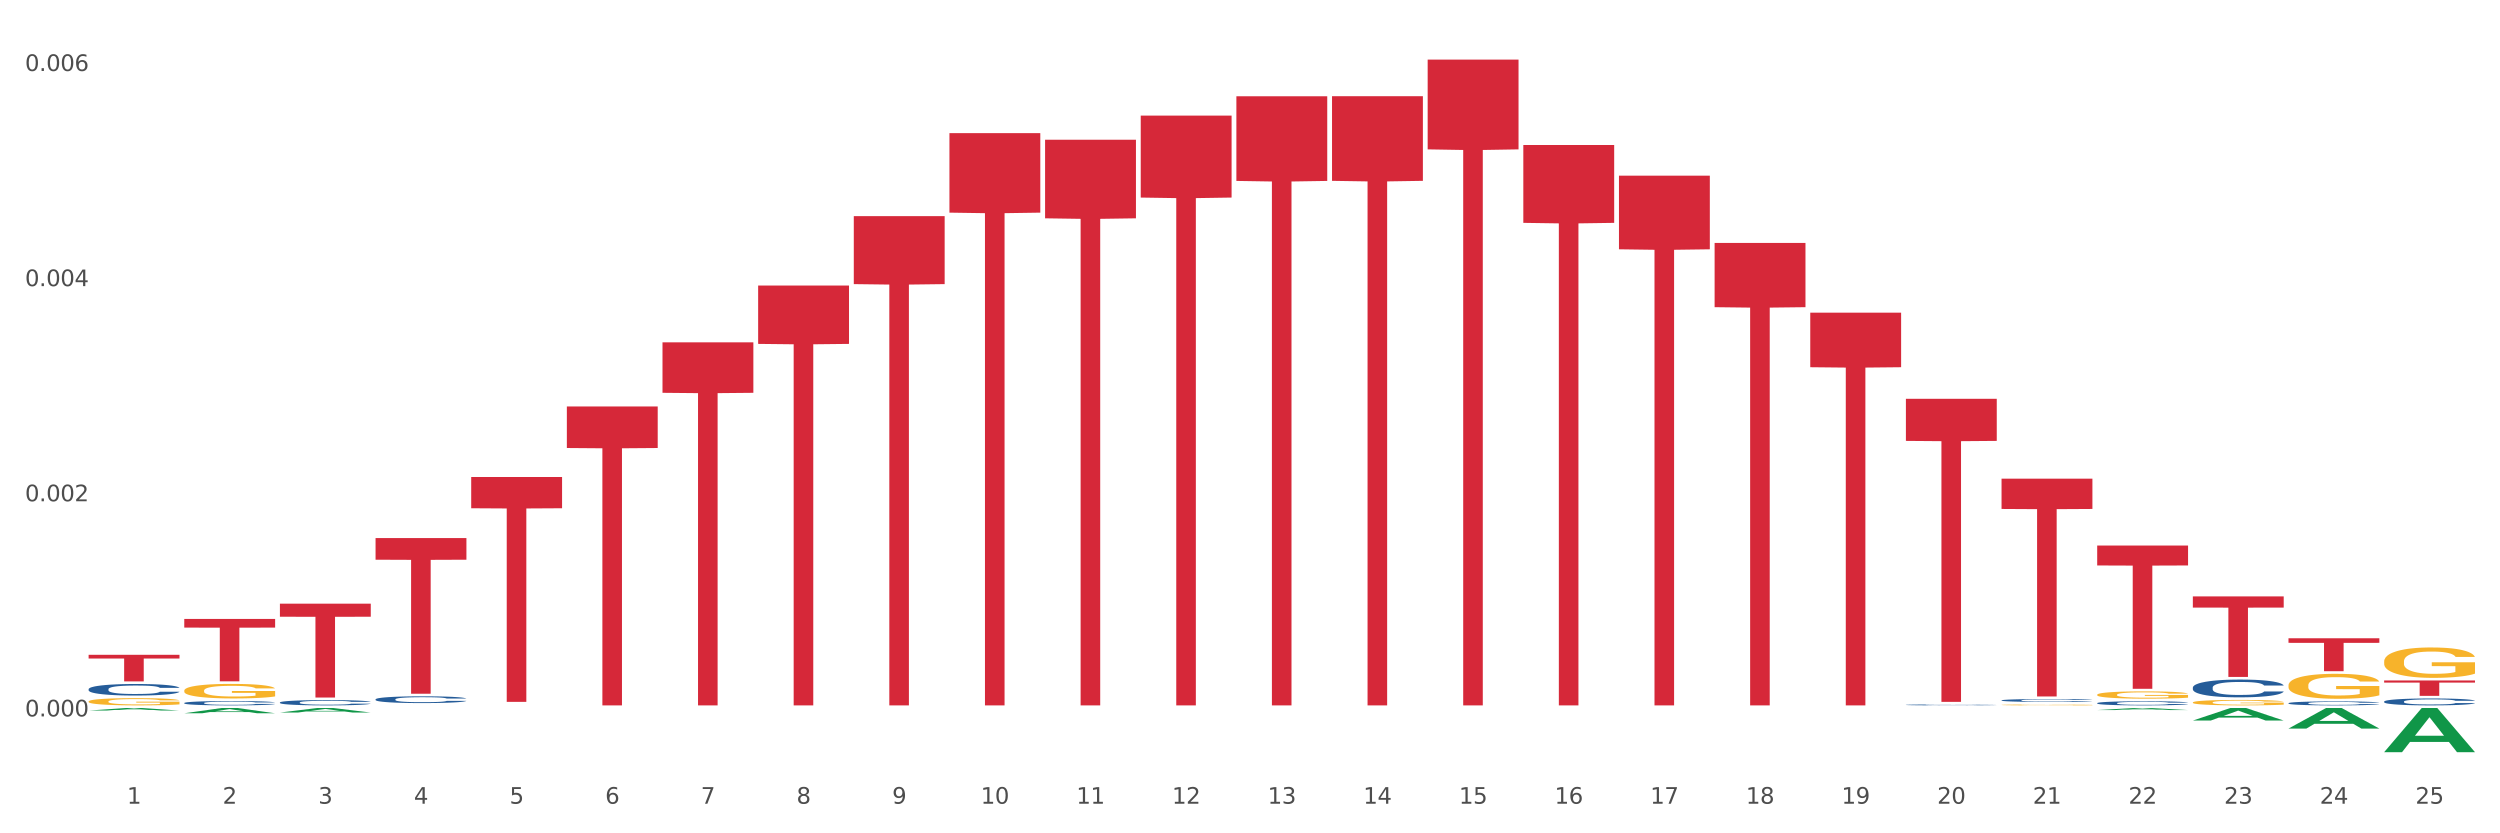 <?xml version="1.0" encoding="utf-8" standalone="no"?>
<!DOCTYPE svg PUBLIC "-//W3C//DTD SVG 1.1//EN"
  "http://www.w3.org/Graphics/SVG/1.1/DTD/svg11.dtd">
<svg xmlns:xlink="http://www.w3.org/1999/xlink" width="1080pt" height="360pt" viewBox="0 0 1080 360" xmlns="http://www.w3.org/2000/svg" version="1.1">
 <rect x="0" y="0" width="1080" height="360" fill="#333333" stroke="none"/>
 <defs>
  <style type="text/css">*{stroke-linejoin: round; stroke-linecap: butt}</style>
 </defs>
 <g id="figure_1">
  <g id="patch_1">
   <path d="M 0 360 
L 1080 360 
L 1080 0 
L 0 0 
z
" style="fill: #ffffff; stroke: #ffffff; stroke-linejoin: miter"/>
  </g>
  <g id="axes_1">
   <g id="matplotlib.axis_1">
    <g id="xtick_1">
     <g id="text_1">
      <!-- 1 -->
      <g style="fill: #4d4d4d" transform="translate(54.856 347.204) scale(0.096 -0.096)">
       <defs>
        <path id="DejaVuSans-31" d="M 794 531 
L 1825 531 
L 1825 4091 
L 703 3866 
L 703 4441 
L 1819 4666 
L 2450 4666 
L 2450 531 
L 3481 531 
L 3481 0 
L 794 0 
L 794 531 
z
" transform="scale(0.016)"/>
       </defs>
       <use xlink:href="#DejaVuSans-31"/>
      </g>
     </g>
    </g>
    <g id="xtick_2">
     <g id="text_2">
      <!-- 2 -->
      <g style="fill: #4d4d4d" transform="translate(96.175 347.204) scale(0.096 -0.096)">
       <defs>
        <path id="DejaVuSans-32" d="M 1228 531 
L 3431 531 
L 3431 0 
L 469 0 
L 469 531 
Q 828 903 1448 1529 
Q 2069 2156 2228 2338 
Q 2531 2678 2651 2914 
Q 2772 3150 2772 3378 
Q 2772 3750 2511 3984 
Q 2250 4219 1831 4219 
Q 1534 4219 1204 4116 
Q 875 4013 500 3803 
L 500 4441 
Q 881 4594 1212 4672 
Q 1544 4750 1819 4750 
Q 2544 4750 2975 4387 
Q 3406 4025 3406 3419 
Q 3406 3131 3298 2873 
Q 3191 2616 2906 2266 
Q 2828 2175 2409 1742 
Q 1991 1309 1228 531 
z
" transform="scale(0.016)"/>
       </defs>
       <use xlink:href="#DejaVuSans-32"/>
      </g>
     </g>
    </g>
    <g id="xtick_3">
     <g id="text_3">
      <!-- 3 -->
      <g style="fill: #4d4d4d" transform="translate(137.494 347.204) scale(0.096 -0.096)">
       <defs>
        <path id="DejaVuSans-33" d="M 2597 2516 
Q 3050 2419 3304 2112 
Q 3559 1806 3559 1356 
Q 3559 666 3084 287 
Q 2609 -91 1734 -91 
Q 1441 -91 1130 -33 
Q 819 25 488 141 
L 488 750 
Q 750 597 1062 519 
Q 1375 441 1716 441 
Q 2309 441 2620 675 
Q 2931 909 2931 1356 
Q 2931 1769 2642 2001 
Q 2353 2234 1838 2234 
L 1294 2234 
L 1294 2753 
L 1863 2753 
Q 2328 2753 2575 2939 
Q 2822 3125 2822 3475 
Q 2822 3834 2567 4026 
Q 2313 4219 1838 4219 
Q 1578 4219 1281 4162 
Q 984 4106 628 3988 
L 628 4550 
Q 988 4650 1302 4700 
Q 1616 4750 1894 4750 
Q 2613 4750 3031 4423 
Q 3450 4097 3450 3541 
Q 3450 3153 3228 2886 
Q 3006 2619 2597 2516 
z
" transform="scale(0.016)"/>
       </defs>
       <use xlink:href="#DejaVuSans-33"/>
      </g>
     </g>
    </g>
    <g id="xtick_4">
     <g id="text_4">
      <!-- 4 -->
      <g style="fill: #4d4d4d" transform="translate(178.814 347.204) scale(0.096 -0.096)">
       <defs>
        <path id="DejaVuSans-34" d="M 2419 4116 
L 825 1625 
L 2419 1625 
L 2419 4116 
z
M 2253 4666 
L 3047 4666 
L 3047 1625 
L 3713 1625 
L 3713 1100 
L 3047 1100 
L 3047 0 
L 2419 0 
L 2419 1100 
L 313 1100 
L 313 1709 
L 2253 4666 
z
" transform="scale(0.016)"/>
       </defs>
       <use xlink:href="#DejaVuSans-34"/>
      </g>
     </g>
    </g>
    <g id="xtick_5">
     <g id="text_5">
      <!-- 5 -->
      <g style="fill: #4d4d4d" transform="translate(220.133 347.204) scale(0.096 -0.096)">
       <defs>
        <path id="DejaVuSans-35" d="M 691 4666 
L 3169 4666 
L 3169 4134 
L 1269 4134 
L 1269 2991 
Q 1406 3038 1543 3061 
Q 1681 3084 1819 3084 
Q 2600 3084 3056 2656 
Q 3513 2228 3513 1497 
Q 3513 744 3044 326 
Q 2575 -91 1722 -91 
Q 1428 -91 1123 -41 
Q 819 9 494 109 
L 494 744 
Q 775 591 1075 516 
Q 1375 441 1709 441 
Q 2250 441 2565 725 
Q 2881 1009 2881 1497 
Q 2881 1984 2565 2268 
Q 2250 2553 1709 2553 
Q 1456 2553 1204 2497 
Q 953 2441 691 2322 
L 691 4666 
z
" transform="scale(0.016)"/>
       </defs>
       <use xlink:href="#DejaVuSans-35"/>
      </g>
     </g>
    </g>
    <g id="xtick_6">
     <g id="text_6">
      <!-- 6 -->
      <g style="fill: #4d4d4d" transform="translate(261.452 347.204) scale(0.096 -0.096)">
       <defs>
        <path id="DejaVuSans-36" d="M 2113 2584 
Q 1688 2584 1439 2293 
Q 1191 2003 1191 1497 
Q 1191 994 1439 701 
Q 1688 409 2113 409 
Q 2538 409 2786 701 
Q 3034 994 3034 1497 
Q 3034 2003 2786 2293 
Q 2538 2584 2113 2584 
z
M 3366 4563 
L 3366 3988 
Q 3128 4100 2886 4159 
Q 2644 4219 2406 4219 
Q 1781 4219 1451 3797 
Q 1122 3375 1075 2522 
Q 1259 2794 1537 2939 
Q 1816 3084 2150 3084 
Q 2853 3084 3261 2657 
Q 3669 2231 3669 1497 
Q 3669 778 3244 343 
Q 2819 -91 2113 -91 
Q 1303 -91 875 529 
Q 447 1150 447 2328 
Q 447 3434 972 4092 
Q 1497 4750 2381 4750 
Q 2619 4750 2861 4703 
Q 3103 4656 3366 4563 
z
" transform="scale(0.016)"/>
       </defs>
       <use xlink:href="#DejaVuSans-36"/>
      </g>
     </g>
    </g>
    <g id="xtick_7">
     <g id="text_7">
      <!-- 7 -->
      <g style="fill: #4d4d4d" transform="translate(302.772 347.204) scale(0.096 -0.096)">
       <defs>
        <path id="DejaVuSans-37" d="M 525 4666 
L 3525 4666 
L 3525 4397 
L 1831 0 
L 1172 0 
L 2766 4134 
L 525 4134 
L 525 4666 
z
" transform="scale(0.016)"/>
       </defs>
       <use xlink:href="#DejaVuSans-37"/>
      </g>
     </g>
    </g>
    <g id="xtick_8">
     <g id="text_8">
      <!-- 8 -->
      <g style="fill: #4d4d4d" transform="translate(344.091 347.204) scale(0.096 -0.096)">
       <defs>
        <path id="DejaVuSans-38" d="M 2034 2216 
Q 1584 2216 1326 1975 
Q 1069 1734 1069 1313 
Q 1069 891 1326 650 
Q 1584 409 2034 409 
Q 2484 409 2743 651 
Q 3003 894 3003 1313 
Q 3003 1734 2745 1975 
Q 2488 2216 2034 2216 
z
M 1403 2484 
Q 997 2584 770 2862 
Q 544 3141 544 3541 
Q 544 4100 942 4425 
Q 1341 4750 2034 4750 
Q 2731 4750 3128 4425 
Q 3525 4100 3525 3541 
Q 3525 3141 3298 2862 
Q 3072 2584 2669 2484 
Q 3125 2378 3379 2068 
Q 3634 1759 3634 1313 
Q 3634 634 3220 271 
Q 2806 -91 2034 -91 
Q 1263 -91 848 271 
Q 434 634 434 1313 
Q 434 1759 690 2068 
Q 947 2378 1403 2484 
z
M 1172 3481 
Q 1172 3119 1398 2916 
Q 1625 2713 2034 2713 
Q 2441 2713 2670 2916 
Q 2900 3119 2900 3481 
Q 2900 3844 2670 4047 
Q 2441 4250 2034 4250 
Q 1625 4250 1398 4047 
Q 1172 3844 1172 3481 
z
" transform="scale(0.016)"/>
       </defs>
       <use xlink:href="#DejaVuSans-38"/>
      </g>
     </g>
    </g>
    <g id="xtick_9">
     <g id="text_9">
      <!-- 9 -->
      <g style="fill: #4d4d4d" transform="translate(385.41 347.204) scale(0.096 -0.096)">
       <defs>
        <path id="DejaVuSans-39" d="M 703 97 
L 703 672 
Q 941 559 1184 500 
Q 1428 441 1663 441 
Q 2288 441 2617 861 
Q 2947 1281 2994 2138 
Q 2813 1869 2534 1725 
Q 2256 1581 1919 1581 
Q 1219 1581 811 2004 
Q 403 2428 403 3163 
Q 403 3881 828 4315 
Q 1253 4750 1959 4750 
Q 2769 4750 3195 4129 
Q 3622 3509 3622 2328 
Q 3622 1225 3098 567 
Q 2575 -91 1691 -91 
Q 1453 -91 1209 -44 
Q 966 3 703 97 
z
M 1959 2075 
Q 2384 2075 2632 2365 
Q 2881 2656 2881 3163 
Q 2881 3666 2632 3958 
Q 2384 4250 1959 4250 
Q 1534 4250 1286 3958 
Q 1038 3666 1038 3163 
Q 1038 2656 1286 2365 
Q 1534 2075 1959 2075 
z
" transform="scale(0.016)"/>
       </defs>
       <use xlink:href="#DejaVuSans-39"/>
      </g>
     </g>
    </g>
    <g id="xtick_10">
     <g id="text_10">
      <!-- 10 -->
      <g style="fill: #4d4d4d" transform="translate(423.676 347.204) scale(0.096 -0.096)">
       <defs>
        <path id="DejaVuSans-30" d="M 2034 4250 
Q 1547 4250 1301 3770 
Q 1056 3291 1056 2328 
Q 1056 1369 1301 889 
Q 1547 409 2034 409 
Q 2525 409 2770 889 
Q 3016 1369 3016 2328 
Q 3016 3291 2770 3770 
Q 2525 4250 2034 4250 
z
M 2034 4750 
Q 2819 4750 3233 4129 
Q 3647 3509 3647 2328 
Q 3647 1150 3233 529 
Q 2819 -91 2034 -91 
Q 1250 -91 836 529 
Q 422 1150 422 2328 
Q 422 3509 836 4129 
Q 1250 4750 2034 4750 
z
" transform="scale(0.016)"/>
       </defs>
       <use xlink:href="#DejaVuSans-31"/>
       <use xlink:href="#DejaVuSans-30" transform="translate(63.623 0)"/>
      </g>
     </g>
    </g>
    <g id="xtick_11">
     <g id="text_11">
      <!-- 11 -->
      <g style="fill: #4d4d4d" transform="translate(464.995 347.204) scale(0.096 -0.096)">
       <use xlink:href="#DejaVuSans-31"/>
       <use xlink:href="#DejaVuSans-31" transform="translate(63.623 0)"/>
      </g>
     </g>
    </g>
    <g id="xtick_12">
     <g id="text_12">
      <!-- 12 -->
      <g style="fill: #4d4d4d" transform="translate(506.314 347.204) scale(0.096 -0.096)">
       <use xlink:href="#DejaVuSans-31"/>
       <use xlink:href="#DejaVuSans-32" transform="translate(63.623 0)"/>
      </g>
     </g>
    </g>
    <g id="xtick_13">
     <g id="text_13">
      <!-- 13 -->
      <g style="fill: #4d4d4d" transform="translate(547.634 347.204) scale(0.096 -0.096)">
       <use xlink:href="#DejaVuSans-31"/>
       <use xlink:href="#DejaVuSans-33" transform="translate(63.623 0)"/>
      </g>
     </g>
    </g>
    <g id="xtick_14">
     <g id="text_14">
      <!-- 14 -->
      <g style="fill: #4d4d4d" transform="translate(588.953 347.204) scale(0.096 -0.096)">
       <use xlink:href="#DejaVuSans-31"/>
       <use xlink:href="#DejaVuSans-34" transform="translate(63.623 0)"/>
      </g>
     </g>
    </g>
    <g id="xtick_15">
     <g id="text_15">
      <!-- 15 -->
      <g style="fill: #4d4d4d" transform="translate(630.272 347.204) scale(0.096 -0.096)">
       <use xlink:href="#DejaVuSans-31"/>
       <use xlink:href="#DejaVuSans-35" transform="translate(63.623 0)"/>
      </g>
     </g>
    </g>
    <g id="xtick_16">
     <g id="text_16">
      <!-- 16 -->
      <g style="fill: #4d4d4d" transform="translate(671.591 347.204) scale(0.096 -0.096)">
       <use xlink:href="#DejaVuSans-31"/>
       <use xlink:href="#DejaVuSans-36" transform="translate(63.623 0)"/>
      </g>
     </g>
    </g>
    <g id="xtick_17">
     <g id="text_17">
      <!-- 17 -->
      <g style="fill: #4d4d4d" transform="translate(712.911 347.204) scale(0.096 -0.096)">
       <use xlink:href="#DejaVuSans-31"/>
       <use xlink:href="#DejaVuSans-37" transform="translate(63.623 0)"/>
      </g>
     </g>
    </g>
    <g id="xtick_18">
     <g id="text_18">
      <!-- 18 -->
      <g style="fill: #4d4d4d" transform="translate(754.23 347.204) scale(0.096 -0.096)">
       <use xlink:href="#DejaVuSans-31"/>
       <use xlink:href="#DejaVuSans-38" transform="translate(63.623 0)"/>
      </g>
     </g>
    </g>
    <g id="xtick_19">
     <g id="text_19">
      <!-- 19 -->
      <g style="fill: #4d4d4d" transform="translate(795.549 347.204) scale(0.096 -0.096)">
       <use xlink:href="#DejaVuSans-31"/>
       <use xlink:href="#DejaVuSans-39" transform="translate(63.623 0)"/>
      </g>
     </g>
    </g>
    <g id="xtick_20">
     <g id="text_20">
      <!-- 20 -->
      <g style="fill: #4d4d4d" transform="translate(836.869 347.204) scale(0.096 -0.096)">
       <use xlink:href="#DejaVuSans-32"/>
       <use xlink:href="#DejaVuSans-30" transform="translate(63.623 0)"/>
      </g>
     </g>
    </g>
    <g id="xtick_21">
     <g id="text_21">
      <!-- 21 -->
      <g style="fill: #4d4d4d" transform="translate(878.188 347.204) scale(0.096 -0.096)">
       <use xlink:href="#DejaVuSans-32"/>
       <use xlink:href="#DejaVuSans-31" transform="translate(63.623 0)"/>
      </g>
     </g>
    </g>
    <g id="xtick_22">
     <g id="text_22">
      <!-- 22 -->
      <g style="fill: #4d4d4d" transform="translate(919.507 347.204) scale(0.096 -0.096)">
       <use xlink:href="#DejaVuSans-32"/>
       <use xlink:href="#DejaVuSans-32" transform="translate(63.623 0)"/>
      </g>
     </g>
    </g>
    <g id="xtick_23">
     <g id="text_23">
      <!-- 23 -->
      <g style="fill: #4d4d4d" transform="translate(960.827 347.204) scale(0.096 -0.096)">
       <use xlink:href="#DejaVuSans-32"/>
       <use xlink:href="#DejaVuSans-33" transform="translate(63.623 0)"/>
      </g>
     </g>
    </g>
    <g id="xtick_24">
     <g id="text_24">
      <!-- 24 -->
      <g style="fill: #4d4d4d" transform="translate(1002.146 347.204) scale(0.096 -0.096)">
       <use xlink:href="#DejaVuSans-32"/>
       <use xlink:href="#DejaVuSans-34" transform="translate(63.623 0)"/>
      </g>
     </g>
    </g>
    <g id="xtick_25">
     <g id="text_25">
      <!-- 25 -->
      <g style="fill: #4d4d4d" transform="translate(1043.465 347.204) scale(0.096 -0.096)">
       <use xlink:href="#DejaVuSans-32"/>
       <use xlink:href="#DejaVuSans-35" transform="translate(63.623 0)"/>
      </g>
     </g>
    </g>
    <g id="xtick_26"/>
    <g id="xtick_27"/>
    <g id="xtick_28"/>
    <g id="xtick_29"/>
    <g id="xtick_30"/>
    <g id="xtick_31"/>
    <g id="xtick_32"/>
    <g id="xtick_33"/>
    <g id="xtick_34"/>
    <g id="xtick_35"/>
    <g id="xtick_36"/>
    <g id="xtick_37"/>
    <g id="xtick_38"/>
    <g id="xtick_39"/>
    <g id="xtick_40"/>
    <g id="xtick_41"/>
    <g id="xtick_42"/>
    <g id="xtick_43"/>
    <g id="xtick_44"/>
    <g id="xtick_45"/>
    <g id="xtick_46"/>
    <g id="xtick_47"/>
    <g id="xtick_48"/>
    <g id="xtick_49"/>
   </g>
   <g id="matplotlib.axis_2">
    <g id="ytick_1">
     <g id="text_26">
      <!-- 0.000 -->
      <g style="fill: #4d4d4d" transform="translate(10.8 309.493) scale(0.096 -0.096)">
       <defs>
        <path id="DejaVuSans-2e" d="M 684 794 
L 1344 794 
L 1344 0 
L 684 0 
L 684 794 
z
" transform="scale(0.016)"/>
       </defs>
       <use xlink:href="#DejaVuSans-30"/>
       <use xlink:href="#DejaVuSans-2e" transform="translate(63.623 0)"/>
       <use xlink:href="#DejaVuSans-30" transform="translate(95.41 0)"/>
       <use xlink:href="#DejaVuSans-30" transform="translate(159.033 0)"/>
       <use xlink:href="#DejaVuSans-30" transform="translate(222.656 0)"/>
      </g>
     </g>
    </g>
    <g id="ytick_2">
     <g id="text_27">
      <!-- 0.002 -->
      <g style="fill: #4d4d4d" transform="translate(10.8 216.551) scale(0.096 -0.096)">
       <use xlink:href="#DejaVuSans-30"/>
       <use xlink:href="#DejaVuSans-2e" transform="translate(63.623 0)"/>
       <use xlink:href="#DejaVuSans-30" transform="translate(95.41 0)"/>
       <use xlink:href="#DejaVuSans-30" transform="translate(159.033 0)"/>
       <use xlink:href="#DejaVuSans-32" transform="translate(222.656 0)"/>
      </g>
     </g>
    </g>
    <g id="ytick_3">
     <g id="text_28">
      <!-- 0.004 -->
      <g style="fill: #4d4d4d" transform="translate(10.8 123.609) scale(0.096 -0.096)">
       <use xlink:href="#DejaVuSans-30"/>
       <use xlink:href="#DejaVuSans-2e" transform="translate(63.623 0)"/>
       <use xlink:href="#DejaVuSans-30" transform="translate(95.41 0)"/>
       <use xlink:href="#DejaVuSans-30" transform="translate(159.033 0)"/>
       <use xlink:href="#DejaVuSans-34" transform="translate(222.656 0)"/>
      </g>
     </g>
    </g>
    <g id="ytick_4">
     <g id="text_29">
      <!-- 0.006 -->
      <g style="fill: #4d4d4d" transform="translate(10.8 30.666) scale(0.096 -0.096)">
       <use xlink:href="#DejaVuSans-30"/>
       <use xlink:href="#DejaVuSans-2e" transform="translate(63.623 0)"/>
       <use xlink:href="#DejaVuSans-30" transform="translate(95.41 0)"/>
       <use xlink:href="#DejaVuSans-30" transform="translate(159.033 0)"/>
       <use xlink:href="#DejaVuSans-36" transform="translate(222.656 0)"/>
      </g>
     </g>
    </g>
    <g id="ytick_5"/>
    <g id="ytick_6"/>
    <g id="ytick_7"/>
   </g>
   <g id="PolyCollection_1">
    <path d="M 38.283 306.961 
L 38.323 306.96 
L 54.51 305.847 
L 61.228 305.846 
L 77.536 306.963 
L 69.767 306.963 
L 66.246 306.703 
L 49.533 306.703 
L 49.412 306.707 
L 46.012 306.963 
L 38.283 306.963 
L 38.283 306.961 
L 51.637 306.548 
L 64.142 306.547 
L 57.95 306.084 
L 57.869 306.082 
L 57.788 306.085 
L 51.597 306.547 
L 51.637 306.548 
L 38.283 306.961 
z
" clip-path="url(#pe0711ae7b2)" style="fill: #109648"/>
    <path d="M 864.669 304.524 
L 864.716 304.524 
L 864.716 304.512 
L 864.808 304.501 
L 865.272 304.475 
L 865.967 304.454 
L 866.477 304.443 
L 866.987 304.434 
L 867.589 304.424 
L 868.331 304.415 
L 869.675 304.401 
L 870.509 304.394 
L 871.528 304.386 
L 873.382 304.375 
L 874.726 304.369 
L 876.116 304.364 
L 878.387 304.358 
L 879.87 304.355 
L 881.446 304.353 
L 883.346 304.351 
L 884.783 304.351 
L 887.934 304.352 
L 890.622 304.355 
L 891.92 304.358 
L 893.588 304.362 
L 894.469 304.364 
L 895.905 304.37 
L 897.388 304.377 
L 898.408 304.383 
L 899.937 304.395 
L 901.096 304.407 
L 902.162 304.421 
L 902.718 304.431 
L 903.135 304.44 
L 903.506 304.451 
L 903.876 304.467 
L 895.534 304.467 
L 895.21 304.455 
L 894.7 304.444 
L 893.959 304.433 
L 893.31 304.426 
L 892.198 304.418 
L 891.178 304.412 
L 890.112 304.408 
L 888.815 304.405 
L 887.795 304.403 
L 886.358 304.402 
L 883.531 304.402 
L 881.631 304.405 
L 880.334 304.408 
L 879.499 304.411 
L 878.758 304.415 
L 877.924 304.42 
L 876.951 304.427 
L 876.255 304.433 
L 875.56 304.441 
L 875.004 304.45 
L 874.494 304.459 
L 874.077 304.469 
L 873.753 304.48 
L 873.475 304.493 
L 873.243 304.515 
L 873.243 304.561 
L 873.336 304.572 
L 873.567 304.586 
L 873.845 304.597 
L 874.309 304.609 
L 874.726 304.618 
L 875.514 304.63 
L 876.394 304.641 
L 877.09 304.647 
L 877.785 304.652 
L 878.99 304.66 
L 880.334 304.666 
L 881.492 304.67 
L 883.068 304.673 
L 884.134 304.675 
L 885.061 304.675 
L 887.332 304.675 
L 888.954 304.674 
L 890.761 304.672 
L 892.151 304.669 
L 893.31 304.665 
L 894.608 304.659 
L 895.442 304.653 
L 895.442 304.582 
L 885.246 304.581 
L 885.246 304.534 
L 903.923 304.534 
L 903.923 304.673 
L 903.135 304.681 
L 902.254 304.687 
L 901.327 304.693 
L 899.937 304.7 
L 898.269 304.707 
L 896.786 304.712 
L 895.21 304.716 
L 893.356 304.72 
L 890.946 304.723 
L 889.463 304.724 
L 887.61 304.725 
L 885.431 304.726 
L 883.531 304.725 
L 881.678 304.723 
L 879.731 304.72 
L 877.831 304.716 
L 876.394 304.711 
L 874.958 304.706 
L 873.428 304.699 
L 872.223 304.692 
L 871.297 304.686 
L 870.277 304.678 
L 869.165 304.668 
L 868.331 304.658 
L 867.589 304.649 
L 866.801 304.636 
L 866.245 304.626 
L 865.689 304.612 
L 865.365 304.603 
L 864.994 304.587 
L 864.716 304.566 
L 864.669 304.524 
z
" clip-path="url(#pe0711ae7b2)" style="fill: #f7b32b"/>
    <path d="M 905.989 300.132 
L 906.035 300.129 
L 906.035 300.025 
L 906.128 299.936 
L 906.591 299.72 
L 907.286 299.542 
L 907.796 299.447 
L 908.306 299.369 
L 908.908 299.292 
L 909.65 299.211 
L 910.994 299.093 
L 911.828 299.033 
L 912.848 298.969 
L 914.701 298.877 
L 916.045 298.826 
L 917.436 298.782 
L 919.707 298.731 
L 921.19 298.708 
L 922.765 298.69 
L 924.665 298.679 
L 926.102 298.676 
L 929.253 298.685 
L 931.941 298.711 
L 933.239 298.731 
L 934.907 298.765 
L 935.788 298.788 
L 937.225 298.834 
L 938.708 298.895 
L 939.727 298.946 
L 941.256 299.044 
L 942.415 299.142 
L 943.481 299.263 
L 944.037 299.346 
L 944.454 299.424 
L 944.825 299.513 
L 945.196 299.654 
L 936.854 299.654 
L 936.529 299.553 
L 936.02 299.459 
L 935.278 299.366 
L 934.629 299.309 
L 933.517 299.237 
L 932.497 299.191 
L 931.432 299.156 
L 930.134 299.128 
L 929.114 299.113 
L 927.678 299.102 
L 924.851 299.105 
L 922.951 299.128 
L 921.653 299.156 
L 920.819 299.182 
L 920.077 299.211 
L 919.243 299.251 
L 918.27 299.312 
L 917.575 299.366 
L 916.88 299.436 
L 916.323 299.505 
L 915.814 299.585 
L 915.397 299.671 
L 915.072 299.761 
L 914.794 299.87 
L 914.562 300.051 
L 914.562 300.445 
L 914.655 300.534 
L 914.887 300.652 
L 915.165 300.742 
L 915.628 300.848 
L 916.045 300.92 
L 916.833 301.024 
L 917.714 301.11 
L 918.409 301.165 
L 919.104 301.211 
L 920.309 301.274 
L 921.653 301.326 
L 922.812 301.357 
L 924.387 301.386 
L 925.453 301.398 
L 926.38 301.403 
L 928.651 301.403 
L 930.273 301.395 
L 932.08 301.375 
L 933.471 301.349 
L 934.629 301.317 
L 935.927 301.265 
L 936.761 301.216 
L 936.761 300.615 
L 926.565 300.612 
L 926.565 300.212 
L 945.242 300.212 
L 945.242 301.386 
L 944.454 301.446 
L 943.574 301.501 
L 942.647 301.55 
L 941.256 301.61 
L 939.588 301.668 
L 938.105 301.708 
L 936.529 301.743 
L 934.676 301.774 
L 932.266 301.803 
L 930.783 301.815 
L 928.929 301.823 
L 926.751 301.826 
L 924.851 301.82 
L 922.997 301.806 
L 921.05 301.78 
L 919.15 301.743 
L 917.714 301.705 
L 916.277 301.659 
L 914.748 301.599 
L 913.543 301.541 
L 912.616 301.49 
L 911.596 301.423 
L 910.484 301.337 
L 909.65 301.259 
L 908.908 301.179 
L 908.121 301.075 
L 907.564 300.986 
L 907.008 300.874 
L 906.684 300.791 
L 906.313 300.661 
L 906.035 300.48 
L 905.989 300.132 
z
" clip-path="url(#pe0711ae7b2)" style="fill: #f7b32b"/>
    <path d="M 947.308 303.46 
L 947.354 303.458 
L 947.354 303.38 
L 947.447 303.314 
L 947.91 303.153 
L 948.606 303.019 
L 949.115 302.948 
L 949.625 302.89 
L 950.228 302.832 
L 950.969 302.772 
L 952.313 302.684 
L 953.147 302.639 
L 954.167 302.592 
L 956.021 302.523 
L 957.365 302.484 
L 958.755 302.452 
L 961.026 302.413 
L 962.509 302.396 
L 964.085 302.383 
L 965.985 302.375 
L 967.421 302.372 
L 970.573 302.379 
L 973.261 302.398 
L 974.558 302.413 
L 976.227 302.439 
L 977.107 302.456 
L 978.544 302.491 
L 980.027 302.536 
L 981.046 302.574 
L 982.576 302.648 
L 983.734 302.721 
L 984.8 302.811 
L 985.356 302.873 
L 985.774 302.931 
L 986.144 302.998 
L 986.515 303.103 
L 978.173 303.103 
L 977.849 303.028 
L 977.339 302.957 
L 976.597 302.888 
L 975.949 302.845 
L 974.836 302.792 
L 973.817 302.757 
L 972.751 302.731 
L 971.453 302.71 
L 970.434 302.699 
L 968.997 302.691 
L 966.17 302.693 
L 964.27 302.71 
L 962.972 302.731 
L 962.138 302.751 
L 961.397 302.772 
L 960.562 302.802 
L 959.589 302.847 
L 958.894 302.888 
L 958.199 302.94 
L 957.643 302.991 
L 957.133 303.052 
L 956.716 303.116 
L 956.391 303.183 
L 956.113 303.264 
L 955.882 303.4 
L 955.882 303.694 
L 955.974 303.761 
L 956.206 303.849 
L 956.484 303.915 
L 956.948 303.995 
L 957.365 304.049 
L 958.153 304.126 
L 959.033 304.191 
L 959.728 304.231 
L 960.423 304.266 
L 961.628 304.313 
L 962.972 304.352 
L 964.131 304.375 
L 965.707 304.397 
L 966.772 304.405 
L 967.699 304.41 
L 969.97 304.41 
L 971.592 304.403 
L 973.4 304.388 
L 974.79 304.369 
L 975.949 304.345 
L 977.246 304.307 
L 978.08 304.27 
L 978.08 303.821 
L 967.885 303.819 
L 967.885 303.52 
L 986.561 303.52 
L 986.561 304.397 
L 985.774 304.442 
L 984.893 304.483 
L 983.966 304.519 
L 982.576 304.564 
L 980.907 304.607 
L 979.424 304.638 
L 977.849 304.663 
L 975.995 304.687 
L 973.585 304.708 
L 972.102 304.717 
L 970.248 304.724 
L 968.07 304.726 
L 966.17 304.721 
L 964.316 304.711 
L 962.37 304.691 
L 960.47 304.663 
L 959.033 304.635 
L 957.596 304.601 
L 956.067 304.556 
L 954.862 304.513 
L 953.935 304.474 
L 952.916 304.425 
L 951.803 304.36 
L 950.969 304.302 
L 950.228 304.242 
L 949.44 304.165 
L 948.884 304.098 
L 948.328 304.014 
L 948.003 303.952 
L 947.632 303.855 
L 947.354 303.72 
L 947.308 303.46 
z
" clip-path="url(#pe0711ae7b2)" style="fill: #f7b32b"/>
    <path d="M 988.627 296.072 
L 988.674 296.062 
L 988.674 295.707 
L 988.766 295.401 
L 989.23 294.662 
L 989.925 294.05 
L 990.435 293.725 
L 990.945 293.459 
L 991.547 293.192 
L 992.289 292.916 
L 993.632 292.512 
L 994.467 292.305 
L 995.486 292.088 
L 997.34 291.773 
L 998.684 291.595 
L 1000.074 291.447 
L 1002.345 291.27 
L 1003.828 291.191 
L 1005.404 291.132 
L 1007.304 291.092 
L 1008.741 291.082 
L 1011.892 291.112 
L 1014.58 291.201 
L 1015.878 291.27 
L 1017.546 291.388 
L 1018.427 291.467 
L 1019.863 291.625 
L 1021.346 291.832 
L 1022.366 292.009 
L 1023.895 292.344 
L 1025.054 292.68 
L 1026.12 293.094 
L 1026.676 293.38 
L 1027.093 293.646 
L 1027.464 293.952 
L 1027.834 294.435 
L 1019.492 294.435 
L 1019.168 294.09 
L 1018.658 293.764 
L 1017.917 293.449 
L 1017.268 293.252 
L 1016.156 293.005 
L 1015.136 292.847 
L 1014.07 292.729 
L 1012.773 292.63 
L 1011.753 292.581 
L 1010.316 292.542 
L 1007.489 292.551 
L 1005.589 292.63 
L 1004.292 292.729 
L 1003.457 292.818 
L 1002.716 292.916 
L 1001.882 293.054 
L 1000.908 293.261 
L 1000.213 293.449 
L 999.518 293.685 
L 998.962 293.922 
L 998.452 294.198 
L 998.035 294.494 
L 997.711 294.8 
L 997.433 295.174 
L 997.201 295.795 
L 997.201 297.146 
L 997.294 297.452 
L 997.525 297.856 
L 997.803 298.162 
L 998.267 298.527 
L 998.684 298.773 
L 999.472 299.128 
L 1000.352 299.424 
L 1001.048 299.611 
L 1001.743 299.769 
L 1002.948 299.986 
L 1004.292 300.164 
L 1005.45 300.272 
L 1007.026 300.371 
L 1008.092 300.41 
L 1009.019 300.43 
L 1011.29 300.43 
L 1012.912 300.4 
L 1014.719 300.331 
L 1016.109 300.242 
L 1017.268 300.134 
L 1018.566 299.956 
L 1019.4 299.789 
L 1019.4 297.728 
L 1009.204 297.718 
L 1009.204 296.348 
L 1027.881 296.348 
L 1027.881 300.371 
L 1027.093 300.578 
L 1026.212 300.765 
L 1025.285 300.933 
L 1023.895 301.14 
L 1022.227 301.337 
L 1020.744 301.475 
L 1019.168 301.593 
L 1017.314 301.702 
L 1014.904 301.8 
L 1013.421 301.84 
L 1011.568 301.869 
L 1009.389 301.879 
L 1007.489 301.86 
L 1005.636 301.81 
L 1003.689 301.721 
L 1001.789 301.593 
L 1000.352 301.465 
L 998.916 301.307 
L 997.386 301.1 
L 996.181 300.903 
L 995.255 300.726 
L 994.235 300.499 
L 993.123 300.203 
L 992.289 299.937 
L 991.547 299.661 
L 990.759 299.306 
L 990.203 299 
L 989.647 298.616 
L 989.322 298.33 
L 988.952 297.886 
L 988.674 297.265 
L 988.627 296.072 
z
" clip-path="url(#pe0711ae7b2)" style="fill: #f7b32b"/>
    <path d="M 1029.947 285.777 
L 1029.993 285.765 
L 1029.993 285.334 
L 1030.086 284.962 
L 1030.549 284.062 
L 1031.244 283.319 
L 1031.754 282.923 
L 1032.264 282.599 
L 1032.866 282.275 
L 1033.608 281.939 
L 1034.952 281.448 
L 1035.786 281.196 
L 1036.806 280.932 
L 1038.659 280.548 
L 1040.003 280.332 
L 1041.394 280.152 
L 1043.664 279.936 
L 1045.147 279.84 
L 1046.723 279.768 
L 1048.623 279.72 
L 1050.06 279.708 
L 1053.211 279.744 
L 1055.899 279.852 
L 1057.197 279.936 
L 1058.865 280.08 
L 1059.746 280.176 
L 1061.182 280.368 
L 1062.665 280.62 
L 1063.685 280.836 
L 1065.214 281.244 
L 1066.373 281.652 
L 1067.439 282.155 
L 1067.995 282.503 
L 1068.412 282.827 
L 1068.783 283.199 
L 1069.154 283.786 
L 1060.812 283.786 
L 1060.487 283.367 
L 1059.978 282.971 
L 1059.236 282.587 
L 1058.587 282.347 
L 1057.475 282.047 
L 1056.455 281.855 
L 1055.389 281.711 
L 1054.092 281.592 
L 1053.072 281.532 
L 1051.636 281.484 
L 1048.809 281.496 
L 1046.909 281.592 
L 1045.611 281.711 
L 1044.777 281.819 
L 1044.035 281.939 
L 1043.201 282.107 
L 1042.228 282.359 
L 1041.533 282.587 
L 1040.837 282.875 
L 1040.281 283.163 
L 1039.772 283.499 
L 1039.354 283.858 
L 1039.03 284.23 
L 1038.752 284.686 
L 1038.52 285.442 
L 1038.52 287.085 
L 1038.613 287.457 
L 1038.845 287.948 
L 1039.123 288.32 
L 1039.586 288.764 
L 1040.003 289.064 
L 1040.791 289.496 
L 1041.672 289.855 
L 1042.367 290.083 
L 1043.062 290.275 
L 1044.267 290.539 
L 1045.611 290.755 
L 1046.77 290.887 
L 1048.345 291.007 
L 1049.411 291.055 
L 1050.338 291.079 
L 1052.609 291.079 
L 1054.231 291.043 
L 1056.038 290.959 
L 1057.429 290.851 
L 1058.587 290.719 
L 1059.885 290.503 
L 1060.719 290.299 
L 1060.719 287.792 
L 1050.523 287.78 
L 1050.523 286.113 
L 1069.2 286.113 
L 1069.2 291.007 
L 1068.412 291.259 
L 1067.532 291.487 
L 1066.605 291.691 
L 1065.214 291.942 
L 1063.546 292.182 
L 1062.063 292.35 
L 1060.487 292.494 
L 1058.634 292.626 
L 1056.224 292.746 
L 1054.741 292.794 
L 1052.887 292.83 
L 1050.709 292.842 
L 1048.809 292.818 
L 1046.955 292.758 
L 1045.008 292.65 
L 1043.108 292.494 
L 1041.672 292.338 
L 1040.235 292.146 
L 1038.706 291.894 
L 1037.501 291.655 
L 1036.574 291.439 
L 1035.554 291.163 
L 1034.442 290.803 
L 1033.608 290.479 
L 1032.866 290.143 
L 1032.078 289.712 
L 1031.522 289.34 
L 1030.966 288.872 
L 1030.642 288.524 
L 1030.271 287.984 
L 1029.993 287.229 
L 1029.947 285.777 
z
" clip-path="url(#pe0711ae7b2)" style="fill: #f7b32b"/>
    <path d="M 1029.947 293.962 
L 1069.2 293.962 
L 1069.2 294.887 
L 1053.759 294.893 
L 1053.759 300.613 
L 1045.295 300.613 
L 1045.295 294.893 
L 1029.947 294.887 
L 1029.947 293.969 
L 1029.947 293.962 
z
" clip-path="url(#pe0711ae7b2)" style="fill: #d62839"/>
    <path d="M 988.627 275.725 
L 1027.881 275.725 
L 1027.881 277.703 
L 1012.44 277.716 
L 1012.44 289.962 
L 1003.975 289.962 
L 1003.975 277.716 
L 988.627 277.703 
L 988.627 275.738 
L 988.627 275.725 
z
" clip-path="url(#pe0711ae7b2)" style="fill: #d62839"/>
    <path d="M 947.308 257.633 
L 986.561 257.633 
L 986.561 262.471 
L 971.12 262.503 
L 971.12 292.447 
L 962.656 292.447 
L 962.656 262.503 
L 947.308 262.471 
L 947.308 257.665 
L 947.308 257.633 
z
" clip-path="url(#pe0711ae7b2)" style="fill: #d62839"/>
    <path d="M 905.989 235.679 
L 945.242 235.679 
L 945.242 244.278 
L 929.801 244.336 
L 929.801 297.556 
L 921.337 297.556 
L 921.337 244.336 
L 905.989 244.278 
L 905.989 235.737 
L 905.989 235.679 
z
" clip-path="url(#pe0711ae7b2)" style="fill: #d62839"/>
    <path d="M 864.669 206.795 
L 903.923 206.795 
L 903.923 219.868 
L 888.482 219.957 
L 888.482 300.866 
L 880.017 300.866 
L 880.017 219.957 
L 864.669 219.868 
L 864.669 206.884 
L 864.669 206.795 
z
" clip-path="url(#pe0711ae7b2)" style="fill: #d62839"/>
    <path d="M 823.35 172.271 
L 862.603 172.271 
L 862.603 190.465 
L 847.163 190.588 
L 847.163 303.197 
L 838.698 303.197 
L 838.698 190.588 
L 823.35 190.465 
L 823.35 172.394 
L 823.35 172.271 
z
" clip-path="url(#pe0711ae7b2)" style="fill: #d62839"/>
    <path d="M 782.031 135.059 
L 821.284 135.059 
L 821.284 158.637 
L 805.843 158.797 
L 805.843 304.726 
L 797.379 304.726 
L 797.379 158.797 
L 782.031 158.637 
L 782.031 135.219 
L 782.031 135.059 
z
" clip-path="url(#pe0711ae7b2)" style="fill: #d62839"/>
    <path d="M 740.711 104.935 
L 779.965 104.935 
L 779.965 132.7 
L 764.524 132.887 
L 764.524 304.726 
L 756.059 304.726 
L 756.059 132.887 
L 740.711 132.7 
L 740.711 105.123 
L 740.711 104.935 
z
" clip-path="url(#pe0711ae7b2)" style="fill: #d62839"/>
    <path d="M 79.602 298.349 
L 79.649 298.343 
L 79.649 298.136 
L 79.741 297.958 
L 80.205 297.528 
L 80.9 297.172 
L 81.41 296.982 
L 81.92 296.827 
L 82.522 296.672 
L 83.263 296.511 
L 84.607 296.276 
L 85.442 296.156 
L 86.461 296.029 
L 88.315 295.846 
L 89.659 295.742 
L 91.049 295.656 
L 93.32 295.553 
L 94.803 295.507 
L 96.379 295.472 
L 98.279 295.449 
L 99.716 295.444 
L 102.867 295.461 
L 105.555 295.513 
L 106.853 295.553 
L 108.521 295.622 
L 109.401 295.668 
L 110.838 295.759 
L 112.321 295.88 
L 113.341 295.983 
L 114.87 296.179 
L 116.029 296.374 
L 117.095 296.615 
L 117.651 296.781 
L 118.068 296.936 
L 118.439 297.114 
L 118.809 297.396 
L 110.467 297.396 
L 110.143 297.195 
L 109.633 297.005 
L 108.892 296.821 
L 108.243 296.707 
L 107.131 296.563 
L 106.111 296.471 
L 105.045 296.402 
L 103.748 296.345 
L 102.728 296.316 
L 101.291 296.293 
L 98.464 296.299 
L 96.564 296.345 
L 95.267 296.402 
L 94.432 296.454 
L 93.691 296.511 
L 92.857 296.592 
L 91.883 296.712 
L 91.188 296.821 
L 90.493 296.959 
L 89.937 297.097 
L 89.427 297.258 
L 89.01 297.43 
L 88.686 297.608 
L 88.408 297.826 
L 88.176 298.188 
L 88.176 298.974 
L 88.269 299.152 
L 88.5 299.388 
L 88.778 299.566 
L 89.242 299.778 
L 89.659 299.921 
L 90.447 300.128 
L 91.327 300.3 
L 92.023 300.409 
L 92.718 300.501 
L 93.923 300.628 
L 95.267 300.731 
L 96.425 300.794 
L 98.001 300.851 
L 99.067 300.874 
L 99.994 300.886 
L 102.265 300.886 
L 103.887 300.869 
L 105.694 300.828 
L 107.084 300.777 
L 108.243 300.714 
L 109.541 300.61 
L 110.375 300.513 
L 110.375 299.313 
L 100.179 299.307 
L 100.179 298.509 
L 118.856 298.509 
L 118.856 300.851 
L 118.068 300.972 
L 117.187 301.081 
L 116.26 301.179 
L 114.87 301.299 
L 113.202 301.414 
L 111.719 301.494 
L 110.143 301.563 
L 108.289 301.626 
L 105.879 301.684 
L 104.396 301.707 
L 102.543 301.724 
L 100.364 301.73 
L 98.464 301.718 
L 96.611 301.69 
L 94.664 301.638 
L 92.764 301.563 
L 91.327 301.489 
L 89.891 301.397 
L 88.361 301.276 
L 87.156 301.161 
L 86.23 301.058 
L 85.21 300.926 
L 84.098 300.754 
L 83.263 300.599 
L 82.522 300.438 
L 81.734 300.231 
L 81.178 300.053 
L 80.622 299.83 
L 80.297 299.663 
L 79.927 299.405 
L 79.649 299.043 
L 79.602 298.349 
z
" clip-path="url(#pe0711ae7b2)" style="fill: #f7b32b"/>
    <path d="M 699.392 75.894 
L 738.645 75.894 
L 738.645 107.694 
L 723.205 107.909 
L 723.205 304.726 
L 714.74 304.726 
L 714.74 107.909 
L 699.392 107.694 
L 699.392 76.109 
L 699.392 75.894 
z
" clip-path="url(#pe0711ae7b2)" style="fill: #d62839"/>
    <path d="M 616.753 25.759 
L 656.007 25.759 
L 656.007 64.527 
L 640.566 64.789 
L 640.566 304.726 
L 632.101 304.726 
L 632.101 64.789 
L 616.753 64.527 
L 616.753 26.021 
L 616.753 25.759 
z
" clip-path="url(#pe0711ae7b2)" style="fill: #d62839"/>
    <path d="M 575.434 41.548 
L 614.687 41.548 
L 614.687 78.121 
L 599.247 78.368 
L 599.247 304.726 
L 590.782 304.726 
L 590.782 78.368 
L 575.434 78.121 
L 575.434 41.795 
L 575.434 41.548 
z
" clip-path="url(#pe0711ae7b2)" style="fill: #d62839"/>
    <path d="M 534.115 41.59 
L 573.368 41.59 
L 573.368 78.157 
L 557.927 78.404 
L 557.927 304.726 
L 549.463 304.726 
L 549.463 78.404 
L 534.115 78.157 
L 534.115 41.837 
L 534.115 41.59 
z
" clip-path="url(#pe0711ae7b2)" style="fill: #d62839"/>
    <path d="M 492.796 49.938 
L 532.049 49.938 
L 532.049 85.345 
L 516.608 85.585 
L 516.608 304.726 
L 508.143 304.726 
L 508.143 85.585 
L 492.796 85.345 
L 492.796 50.177 
L 492.796 49.938 
z
" clip-path="url(#pe0711ae7b2)" style="fill: #d62839"/>
    <path d="M 451.476 60.351 
L 490.73 60.351 
L 490.73 94.311 
L 475.289 94.541 
L 475.289 304.726 
L 466.824 304.726 
L 466.824 94.541 
L 451.476 94.311 
L 451.476 60.58 
L 451.476 60.351 
z
" clip-path="url(#pe0711ae7b2)" style="fill: #d62839"/>
    <path d="M 410.157 57.504 
L 449.41 57.504 
L 449.41 91.859 
L 433.969 92.092 
L 433.969 304.726 
L 425.505 304.726 
L 425.505 92.092 
L 410.157 91.859 
L 410.157 57.736 
L 410.157 57.504 
z
" clip-path="url(#pe0711ae7b2)" style="fill: #d62839"/>
    <path d="M 368.838 93.363 
L 408.091 93.363 
L 408.091 122.736 
L 392.65 122.934 
L 392.65 304.726 
L 384.185 304.726 
L 384.185 122.934 
L 368.838 122.736 
L 368.838 93.562 
L 368.838 93.363 
z
" clip-path="url(#pe0711ae7b2)" style="fill: #d62839"/>
    <path d="M 327.518 123.357 
L 366.772 123.357 
L 366.772 148.561 
L 351.331 148.731 
L 351.331 304.726 
L 342.866 304.726 
L 342.866 148.731 
L 327.518 148.561 
L 327.518 123.527 
L 327.518 123.357 
z
" clip-path="url(#pe0711ae7b2)" style="fill: #d62839"/>
    <path d="M 286.199 147.898 
L 325.452 147.898 
L 325.452 169.692 
L 310.011 169.839 
L 310.011 304.726 
L 301.547 304.726 
L 301.547 169.839 
L 286.199 169.692 
L 286.199 148.045 
L 286.199 147.898 
z
" clip-path="url(#pe0711ae7b2)" style="fill: #d62839"/>
    <path d="M 244.88 175.594 
L 284.133 175.594 
L 284.133 193.539 
L 268.692 193.661 
L 268.692 304.726 
L 260.227 304.726 
L 260.227 193.661 
L 244.88 193.539 
L 244.88 175.716 
L 244.88 175.594 
z
" clip-path="url(#pe0711ae7b2)" style="fill: #d62839"/>
    <path d="M 203.56 206.064 
L 242.814 206.064 
L 242.814 219.564 
L 227.373 219.655 
L 227.373 303.214 
L 218.908 303.214 
L 218.908 219.655 
L 203.56 219.564 
L 203.56 206.155 
L 203.56 206.064 
z
" clip-path="url(#pe0711ae7b2)" style="fill: #d62839"/>
    <path d="M 162.241 232.45 
L 201.494 232.45 
L 201.494 241.793 
L 186.053 241.856 
L 186.053 299.684 
L 177.589 299.684 
L 177.589 241.856 
L 162.241 241.793 
L 162.241 232.513 
L 162.241 232.45 
z
" clip-path="url(#pe0711ae7b2)" style="fill: #d62839"/>
    <path d="M 120.922 260.795 
L 160.175 260.795 
L 160.175 266.426 
L 144.734 266.464 
L 144.734 301.32 
L 136.27 301.32 
L 136.27 266.464 
L 120.922 266.426 
L 120.922 260.833 
L 120.922 260.795 
z
" clip-path="url(#pe0711ae7b2)" style="fill: #d62839"/>
    <path d="M 658.073 62.628 
L 697.326 62.628 
L 697.326 96.272 
L 681.885 96.499 
L 681.885 304.726 
L 673.421 304.726 
L 673.421 96.499 
L 658.073 96.272 
L 658.073 62.856 
L 658.073 62.628 
z
" clip-path="url(#pe0711ae7b2)" style="fill: #d62839"/>
    <path d="M 79.602 267.383 
L 118.856 267.383 
L 118.856 271.127 
L 103.415 271.152 
L 103.415 294.323 
L 94.95 294.323 
L 94.95 271.152 
L 79.602 271.127 
L 79.602 267.408 
L 79.602 267.383 
z
" clip-path="url(#pe0711ae7b2)" style="fill: #d62839"/>
    <path d="M 38.283 282.876 
L 77.536 282.876 
L 77.536 284.472 
L 62.095 284.483 
L 62.095 294.362 
L 53.631 294.362 
L 53.631 284.483 
L 38.283 284.472 
L 38.283 282.886 
L 38.283 282.876 
z
" clip-path="url(#pe0711ae7b2)" style="fill: #d62839"/>
    <path d="M 38.283 297.725 
L 38.329 297.721 
L 38.329 297.593 
L 38.469 297.42 
L 38.979 297.101 
L 39.629 296.859 
L 40.742 296.577 
L 41.345 296.458 
L 42.134 296.326 
L 43.758 296.112 
L 45.614 295.929 
L 46.913 295.829 
L 47.888 295.765 
L 50.068 295.651 
L 51.321 295.601 
L 52.62 295.56 
L 53.734 295.533 
L 55.59 295.501 
L 57.074 295.487 
L 58.791 295.482 
L 60.23 295.487 
L 62.132 295.505 
L 64.916 295.56 
L 65.983 295.592 
L 67.421 295.647 
L 68.906 295.72 
L 70.113 295.792 
L 71.505 295.897 
L 72.943 296.034 
L 74.335 296.207 
L 75.309 296.367 
L 76.098 296.536 
L 76.794 296.741 
L 77.304 296.964 
L 77.536 297.151 
L 69.045 297.151 
L 68.813 296.982 
L 68.349 296.8 
L 67.885 296.677 
L 67.375 296.577 
L 66.586 296.463 
L 65.89 296.39 
L 64.73 296.303 
L 63.663 296.248 
L 62.782 296.216 
L 61.714 296.189 
L 59.441 296.162 
L 57.817 296.162 
L 56.796 296.171 
L 55.543 296.194 
L 54.476 296.226 
L 53.223 296.28 
L 52.249 296.34 
L 51.275 296.417 
L 50.718 296.472 
L 49.883 296.572 
L 49.326 296.654 
L 48.584 296.795 
L 48.166 296.896 
L 47.424 297.156 
L 47.099 297.347 
L 46.96 297.479 
L 46.867 297.625 
L 46.867 298.336 
L 47.145 298.655 
L 47.377 298.792 
L 47.748 298.947 
L 48.444 299.148 
L 49.465 299.344 
L 50.532 299.485 
L 51.414 299.572 
L 52.249 299.635 
L 53.084 299.686 
L 54.105 299.731 
L 54.94 299.759 
L 56.193 299.786 
L 57.678 299.8 
L 58.838 299.8 
L 61.204 299.777 
L 62.271 299.754 
L 63.292 299.722 
L 64.406 299.672 
L 65.287 299.617 
L 65.797 299.576 
L 66.633 299.49 
L 67.282 299.398 
L 67.839 299.294 
L 68.21 299.202 
L 68.628 299.066 
L 68.953 298.911 
L 69.045 298.829 
L 77.536 298.829 
L 77.351 298.993 
L 77.026 299.152 
L 76.376 299.367 
L 75.866 299.49 
L 75.077 299.64 
L 74.242 299.768 
L 73.082 299.909 
L 72.015 300.014 
L 70.901 300.105 
L 69.695 300.187 
L 67.514 300.301 
L 66.725 300.333 
L 65.055 300.388 
L 63.756 300.42 
L 61.854 300.452 
L 59.905 300.47 
L 57.863 300.474 
L 56.054 300.465 
L 54.059 300.438 
L 52.806 300.41 
L 51.414 300.369 
L 49.79 300.306 
L 48.259 300.228 
L 46.82 300.137 
L 45.475 300.032 
L 44.222 299.914 
L 42.598 299.718 
L 41.392 299.526 
L 40.51 299.348 
L 39.907 299.198 
L 39.304 299.006 
L 38.979 298.874 
L 38.469 298.555 
L 38.283 298.259 
L 38.283 297.725 
z
" clip-path="url(#pe0711ae7b2)" style="fill: #255c99"/>
    <path d="M 864.669 302.546 
L 864.716 302.544 
L 864.716 302.513 
L 864.855 302.469 
L 865.365 302.39 
L 866.015 302.33 
L 867.129 302.259 
L 867.732 302.23 
L 868.52 302.197 
L 870.144 302.143 
L 872 302.098 
L 873.3 302.073 
L 874.274 302.057 
L 876.455 302.029 
L 877.707 302.016 
L 879.007 302.006 
L 880.12 301.999 
L 881.976 301.991 
L 883.461 301.988 
L 885.178 301.987 
L 886.616 301.988 
L 888.518 301.992 
L 891.302 302.006 
L 892.369 302.014 
L 893.808 302.027 
L 895.293 302.046 
L 896.499 302.064 
L 897.891 302.09 
L 899.329 302.124 
L 900.721 302.167 
L 901.696 302.207 
L 902.484 302.249 
L 903.18 302.3 
L 903.691 302.356 
L 903.923 302.402 
L 895.432 302.402 
L 895.2 302.36 
L 894.736 302.315 
L 894.272 302.284 
L 893.761 302.259 
L 892.973 302.231 
L 892.277 302.213 
L 891.117 302.191 
L 890.049 302.177 
L 889.168 302.17 
L 888.101 302.163 
L 885.827 302.156 
L 884.203 302.156 
L 883.182 302.158 
L 881.93 302.164 
L 880.863 302.172 
L 879.61 302.185 
L 878.635 302.2 
L 877.661 302.22 
L 877.104 302.233 
L 876.269 302.258 
L 875.712 302.279 
L 874.97 302.314 
L 874.552 302.339 
L 873.81 302.404 
L 873.485 302.451 
L 873.346 302.484 
L 873.253 302.521 
L 873.253 302.698 
L 873.532 302.777 
L 873.764 302.812 
L 874.135 302.85 
L 874.831 302.9 
L 875.851 302.949 
L 876.919 302.984 
L 877.8 303.006 
L 878.635 303.022 
L 879.471 303.034 
L 880.491 303.046 
L 881.327 303.052 
L 882.579 303.059 
L 884.064 303.063 
L 885.224 303.063 
L 887.59 303.057 
L 888.658 303.051 
L 889.678 303.043 
L 890.792 303.031 
L 891.673 303.017 
L 892.184 303.007 
L 893.019 302.985 
L 893.669 302.963 
L 894.225 302.936 
L 894.597 302.914 
L 895.014 302.88 
L 895.339 302.841 
L 895.432 302.821 
L 903.923 302.821 
L 903.737 302.861 
L 903.412 302.901 
L 902.763 302.955 
L 902.252 302.985 
L 901.464 303.023 
L 900.628 303.055 
L 899.468 303.09 
L 898.401 303.116 
L 897.288 303.139 
L 896.081 303.159 
L 893.901 303.188 
L 893.112 303.196 
L 891.441 303.209 
L 890.142 303.217 
L 888.24 303.225 
L 886.291 303.23 
L 884.25 303.231 
L 882.44 303.229 
L 880.445 303.222 
L 879.192 303.215 
L 877.8 303.205 
L 876.176 303.189 
L 874.645 303.169 
L 873.207 303.147 
L 871.861 303.121 
L 870.608 303.091 
L 868.984 303.042 
L 867.778 302.994 
L 866.897 302.95 
L 866.293 302.913 
L 865.69 302.865 
L 865.365 302.832 
L 864.855 302.752 
L 864.669 302.679 
L 864.669 302.546 
z
" clip-path="url(#pe0711ae7b2)" style="fill: #255c99"/>
    <path d="M 905.989 303.746 
L 906.035 303.744 
L 906.035 303.699 
L 906.174 303.637 
L 906.685 303.523 
L 907.334 303.437 
L 908.448 303.337 
L 909.051 303.294 
L 909.84 303.247 
L 911.464 303.171 
L 913.32 303.106 
L 914.619 303.07 
L 915.593 303.047 
L 917.774 303.007 
L 919.027 302.989 
L 920.326 302.974 
L 921.439 302.964 
L 923.295 302.953 
L 924.78 302.948 
L 926.497 302.947 
L 927.935 302.948 
L 929.838 302.955 
L 932.622 302.974 
L 933.689 302.986 
L 935.127 303.005 
L 936.612 303.031 
L 937.818 303.057 
L 939.21 303.094 
L 940.649 303.143 
L 942.041 303.205 
L 943.015 303.262 
L 943.804 303.322 
L 944.5 303.395 
L 945.01 303.475 
L 945.242 303.541 
L 936.751 303.541 
L 936.519 303.481 
L 936.055 303.416 
L 935.591 303.372 
L 935.081 303.337 
L 934.292 303.296 
L 933.596 303.27 
L 932.436 303.239 
L 931.369 303.22 
L 930.487 303.208 
L 929.42 303.198 
L 927.147 303.189 
L 925.523 303.189 
L 924.502 303.192 
L 923.249 303.2 
L 922.182 303.211 
L 920.929 303.231 
L 919.955 303.252 
L 918.98 303.28 
L 918.424 303.299 
L 917.588 303.335 
L 917.032 303.364 
L 916.289 303.415 
L 915.872 303.45 
L 915.129 303.543 
L 914.804 303.611 
L 914.665 303.658 
L 914.572 303.71 
L 914.572 303.964 
L 914.851 304.077 
L 915.083 304.126 
L 915.454 304.181 
L 916.15 304.253 
L 917.171 304.323 
L 918.238 304.373 
L 919.12 304.404 
L 919.955 304.427 
L 920.79 304.445 
L 921.811 304.461 
L 922.646 304.471 
L 923.899 304.48 
L 925.383 304.485 
L 926.543 304.485 
L 928.91 304.477 
L 929.977 304.469 
L 930.998 304.458 
L 932.111 304.44 
L 932.993 304.42 
L 933.503 304.406 
L 934.338 304.375 
L 934.988 304.342 
L 935.545 304.305 
L 935.916 304.272 
L 936.333 304.224 
L 936.658 304.168 
L 936.751 304.139 
L 945.242 304.139 
L 945.056 304.198 
L 944.732 304.254 
L 944.082 304.331 
L 943.572 304.375 
L 942.783 304.428 
L 941.948 304.474 
L 940.788 304.524 
L 939.721 304.562 
L 938.607 304.594 
L 937.401 304.623 
L 935.22 304.664 
L 934.431 304.675 
L 932.761 304.695 
L 931.462 304.706 
L 929.559 304.718 
L 927.611 304.724 
L 925.569 304.726 
L 923.759 304.722 
L 921.764 304.713 
L 920.512 304.703 
L 919.12 304.688 
L 917.496 304.666 
L 915.964 304.638 
L 914.526 304.605 
L 913.181 304.568 
L 911.928 304.526 
L 910.304 304.456 
L 909.097 304.388 
L 908.216 304.324 
L 907.613 304.271 
L 907.009 304.203 
L 906.685 304.155 
L 906.174 304.042 
L 905.989 303.936 
L 905.989 303.746 
z
" clip-path="url(#pe0711ae7b2)" style="fill: #255c99"/>
    <path d="M 947.308 297.02 
L 947.354 297.013 
L 947.354 296.816 
L 947.494 296.55 
L 948.004 296.058 
L 948.654 295.686 
L 949.767 295.251 
L 950.37 295.069 
L 951.159 294.865 
L 952.783 294.535 
L 954.639 294.255 
L 955.938 294.1 
L 956.913 294.002 
L 959.093 293.827 
L 960.346 293.749 
L 961.645 293.686 
L 962.759 293.644 
L 964.615 293.595 
L 966.1 293.574 
L 967.816 293.567 
L 969.255 293.574 
L 971.157 293.602 
L 973.941 293.686 
L 975.008 293.735 
L 976.446 293.82 
L 977.931 293.932 
L 979.138 294.044 
L 980.53 294.206 
L 981.968 294.416 
L 983.36 294.683 
L 984.334 294.928 
L 985.123 295.188 
L 985.819 295.504 
L 986.329 295.848 
L 986.561 296.136 
L 978.07 296.136 
L 977.838 295.876 
L 977.374 295.595 
L 976.91 295.406 
L 976.4 295.251 
L 975.611 295.076 
L 974.915 294.964 
L 973.755 294.83 
L 972.688 294.746 
L 971.807 294.697 
L 970.739 294.655 
L 968.466 294.613 
L 966.842 294.613 
L 965.821 294.627 
L 964.568 294.662 
L 963.501 294.711 
L 962.248 294.795 
L 961.274 294.886 
L 960.3 295.006 
L 959.743 295.09 
L 958.908 295.244 
L 958.351 295.371 
L 957.609 295.588 
L 957.191 295.743 
L 956.449 296.143 
L 956.124 296.437 
L 955.985 296.641 
L 955.892 296.866 
L 955.892 297.96 
L 956.17 298.452 
L 956.402 298.662 
L 956.773 298.901 
L 957.469 299.21 
L 958.49 299.512 
L 959.557 299.729 
L 960.439 299.862 
L 961.274 299.961 
L 962.109 300.038 
L 963.13 300.108 
L 963.965 300.15 
L 965.218 300.192 
L 966.703 300.213 
L 967.863 300.213 
L 970.229 300.178 
L 971.296 300.143 
L 972.317 300.094 
L 973.431 300.017 
L 974.312 299.933 
L 974.822 299.869 
L 975.658 299.736 
L 976.307 299.596 
L 976.864 299.434 
L 977.235 299.294 
L 977.653 299.083 
L 977.978 298.845 
L 978.07 298.718 
L 986.561 298.718 
L 986.376 298.971 
L 986.051 299.217 
L 985.401 299.547 
L 984.891 299.736 
L 984.102 299.968 
L 983.267 300.164 
L 982.107 300.382 
L 981.04 300.543 
L 979.926 300.684 
L 978.72 300.81 
L 976.539 300.985 
L 975.75 301.035 
L 974.08 301.119 
L 972.781 301.168 
L 970.879 301.217 
L 968.93 301.245 
L 966.888 301.252 
L 965.079 301.238 
L 963.084 301.196 
L 961.831 301.154 
L 960.439 301.091 
L 958.815 300.992 
L 957.284 300.873 
L 955.845 300.733 
L 954.5 300.571 
L 953.247 300.389 
L 951.623 300.087 
L 950.417 299.792 
L 949.535 299.519 
L 948.932 299.287 
L 948.329 298.992 
L 948.004 298.789 
L 947.494 298.297 
L 947.308 297.841 
L 947.308 297.02 
z
" clip-path="url(#pe0711ae7b2)" style="fill: #255c99"/>
    <path d="M 988.627 303.775 
L 988.674 303.774 
L 988.674 303.729 
L 988.813 303.67 
L 989.323 303.559 
L 989.973 303.476 
L 991.086 303.378 
L 991.69 303.337 
L 992.478 303.291 
L 994.102 303.217 
L 995.958 303.154 
L 997.257 303.119 
L 998.232 303.097 
L 1000.413 303.058 
L 1001.665 303.041 
L 1002.965 303.026 
L 1004.078 303.017 
L 1005.934 303.006 
L 1007.419 303.001 
L 1009.136 303 
L 1010.574 303.001 
L 1012.476 303.007 
L 1015.26 303.026 
L 1016.327 303.037 
L 1017.766 303.056 
L 1019.251 303.082 
L 1020.457 303.107 
L 1021.849 303.143 
L 1023.287 303.19 
L 1024.679 303.25 
L 1025.654 303.305 
L 1026.442 303.364 
L 1027.138 303.435 
L 1027.649 303.512 
L 1027.881 303.577 
L 1019.39 303.577 
L 1019.158 303.518 
L 1018.694 303.455 
L 1018.23 303.413 
L 1017.719 303.378 
L 1016.931 303.339 
L 1016.235 303.313 
L 1015.075 303.283 
L 1014.007 303.264 
L 1013.126 303.253 
L 1012.059 303.244 
L 1009.785 303.234 
L 1008.161 303.234 
L 1007.14 303.238 
L 1005.888 303.245 
L 1004.82 303.257 
L 1003.568 303.275 
L 1002.593 303.296 
L 1001.619 303.323 
L 1001.062 303.342 
L 1000.227 303.376 
L 999.67 303.405 
L 998.928 303.454 
L 998.51 303.488 
L 997.768 303.578 
L 997.443 303.644 
L 997.304 303.69 
L 997.211 303.74 
L 997.211 303.986 
L 997.489 304.097 
L 997.721 304.144 
L 998.093 304.198 
L 998.789 304.267 
L 999.809 304.335 
L 1000.877 304.384 
L 1001.758 304.414 
L 1002.593 304.436 
L 1003.429 304.453 
L 1004.449 304.469 
L 1005.284 304.478 
L 1006.537 304.488 
L 1008.022 304.492 
L 1009.182 304.492 
L 1011.548 304.484 
L 1012.615 304.477 
L 1013.636 304.466 
L 1014.75 304.448 
L 1015.631 304.429 
L 1016.142 304.415 
L 1016.977 304.385 
L 1017.627 304.354 
L 1018.183 304.317 
L 1018.555 304.286 
L 1018.972 304.239 
L 1019.297 304.185 
L 1019.39 304.157 
L 1027.881 304.157 
L 1027.695 304.213 
L 1027.37 304.269 
L 1026.721 304.343 
L 1026.21 304.385 
L 1025.422 304.437 
L 1024.586 304.481 
L 1023.426 304.53 
L 1022.359 304.566 
L 1021.246 304.598 
L 1020.039 304.626 
L 1017.859 304.666 
L 1017.07 304.677 
L 1015.399 304.696 
L 1014.1 304.707 
L 1012.198 304.718 
L 1010.249 304.724 
L 1008.208 304.726 
L 1006.398 304.723 
L 1004.403 304.713 
L 1003.15 304.704 
L 1001.758 304.689 
L 1000.134 304.667 
L 998.603 304.641 
L 997.165 304.609 
L 995.819 304.573 
L 994.566 304.532 
L 992.942 304.464 
L 991.736 304.398 
L 990.854 304.336 
L 990.251 304.284 
L 989.648 304.218 
L 989.323 304.172 
L 988.813 304.062 
L 988.627 303.96 
L 988.627 303.775 
z
" clip-path="url(#pe0711ae7b2)" style="fill: #255c99"/>
    <path d="M 1029.947 303.078 
L 1029.993 303.075 
L 1029.993 302.999 
L 1030.132 302.895 
L 1030.643 302.704 
L 1031.292 302.559 
L 1032.406 302.39 
L 1033.009 302.319 
L 1033.798 302.239 
L 1035.422 302.111 
L 1037.278 302.002 
L 1038.577 301.941 
L 1039.551 301.903 
L 1041.732 301.835 
L 1042.985 301.805 
L 1044.284 301.78 
L 1045.397 301.764 
L 1047.253 301.745 
L 1048.738 301.737 
L 1050.455 301.734 
L 1051.893 301.737 
L 1053.796 301.747 
L 1056.58 301.78 
L 1057.647 301.799 
L 1059.085 301.832 
L 1060.57 301.876 
L 1061.776 301.92 
L 1063.168 301.982 
L 1064.607 302.064 
L 1065.998 302.168 
L 1066.973 302.264 
L 1067.762 302.365 
L 1068.458 302.488 
L 1068.968 302.622 
L 1069.2 302.734 
L 1060.709 302.734 
L 1060.477 302.633 
L 1060.013 302.523 
L 1059.549 302.45 
L 1059.039 302.39 
L 1058.25 302.321 
L 1057.554 302.278 
L 1056.394 302.226 
L 1055.327 302.193 
L 1054.445 302.174 
L 1053.378 302.157 
L 1051.104 302.141 
L 1049.481 302.141 
L 1048.46 302.146 
L 1047.207 302.16 
L 1046.14 302.179 
L 1044.887 302.212 
L 1043.913 302.247 
L 1042.938 302.294 
L 1042.382 302.327 
L 1041.546 302.387 
L 1040.99 302.436 
L 1040.247 302.521 
L 1039.83 302.581 
L 1039.087 302.737 
L 1038.762 302.851 
L 1038.623 302.931 
L 1038.53 303.018 
L 1038.53 303.444 
L 1038.809 303.635 
L 1039.041 303.717 
L 1039.412 303.81 
L 1040.108 303.931 
L 1041.129 304.048 
L 1042.196 304.133 
L 1043.077 304.185 
L 1043.913 304.223 
L 1044.748 304.253 
L 1045.769 304.28 
L 1046.604 304.297 
L 1047.857 304.313 
L 1049.341 304.321 
L 1050.501 304.321 
L 1052.868 304.308 
L 1053.935 304.294 
L 1054.956 304.275 
L 1056.069 304.245 
L 1056.951 304.212 
L 1057.461 304.187 
L 1058.296 304.135 
L 1058.946 304.081 
L 1059.503 304.018 
L 1059.874 303.963 
L 1060.291 303.881 
L 1060.616 303.788 
L 1060.709 303.739 
L 1069.2 303.739 
L 1069.014 303.838 
L 1068.69 303.933 
L 1068.04 304.062 
L 1067.53 304.135 
L 1066.741 304.226 
L 1065.906 304.302 
L 1064.746 304.387 
L 1063.679 304.45 
L 1062.565 304.504 
L 1061.359 304.554 
L 1059.178 304.622 
L 1058.389 304.641 
L 1056.719 304.674 
L 1055.42 304.693 
L 1053.517 304.712 
L 1051.568 304.723 
L 1049.527 304.726 
L 1047.717 304.72 
L 1045.722 304.704 
L 1044.469 304.687 
L 1043.077 304.663 
L 1041.454 304.625 
L 1039.922 304.578 
L 1038.484 304.523 
L 1037.138 304.461 
L 1035.886 304.39 
L 1034.262 304.272 
L 1033.055 304.157 
L 1032.174 304.051 
L 1031.571 303.961 
L 1030.967 303.846 
L 1030.643 303.767 
L 1030.132 303.575 
L 1029.947 303.398 
L 1029.947 303.078 
z
" clip-path="url(#pe0711ae7b2)" style="fill: #255c99"/>
    <path d="M 120.922 303.467 
L 120.968 303.465 
L 120.968 303.407 
L 121.107 303.327 
L 121.618 303.181 
L 122.267 303.071 
L 123.381 302.941 
L 123.984 302.887 
L 124.773 302.827 
L 126.397 302.728 
L 128.253 302.645 
L 129.552 302.599 
L 130.526 302.57 
L 132.707 302.518 
L 133.96 302.495 
L 135.259 302.476 
L 136.372 302.463 
L 138.228 302.449 
L 139.713 302.443 
L 141.43 302.44 
L 142.868 302.443 
L 144.771 302.451 
L 147.555 302.476 
L 148.622 302.491 
L 150.06 302.516 
L 151.545 302.549 
L 152.751 302.582 
L 154.143 302.63 
L 155.582 302.693 
L 156.973 302.772 
L 157.948 302.845 
L 158.737 302.923 
L 159.433 303.016 
L 159.943 303.119 
L 160.175 303.204 
L 151.684 303.204 
L 151.452 303.127 
L 150.988 303.044 
L 150.524 302.987 
L 150.014 302.941 
L 149.225 302.889 
L 148.529 302.856 
L 147.369 302.816 
L 146.302 302.791 
L 145.42 302.776 
L 144.353 302.764 
L 142.079 302.751 
L 140.456 302.751 
L 139.435 302.756 
L 138.182 302.766 
L 137.115 302.781 
L 135.862 302.806 
L 134.888 302.833 
L 133.913 302.868 
L 133.357 302.893 
L 132.521 302.939 
L 131.965 302.977 
L 131.222 303.041 
L 130.805 303.087 
L 130.062 303.206 
L 129.737 303.294 
L 129.598 303.355 
L 129.505 303.421 
L 129.505 303.747 
L 129.784 303.893 
L 130.016 303.956 
L 130.387 304.027 
L 131.083 304.118 
L 132.104 304.208 
L 133.171 304.273 
L 134.052 304.312 
L 134.888 304.342 
L 135.723 304.365 
L 136.744 304.385 
L 137.579 304.398 
L 138.832 304.411 
L 140.316 304.417 
L 141.476 304.417 
L 143.843 304.406 
L 144.91 304.396 
L 145.931 304.381 
L 147.044 304.358 
L 147.926 304.333 
L 148.436 304.315 
L 149.271 304.275 
L 149.921 304.233 
L 150.478 304.185 
L 150.849 304.143 
L 151.266 304.081 
L 151.591 304.01 
L 151.684 303.972 
L 160.175 303.972 
L 159.989 304.047 
L 159.665 304.12 
L 159.015 304.219 
L 158.505 304.275 
L 157.716 304.344 
L 156.881 304.402 
L 155.721 304.467 
L 154.654 304.515 
L 153.54 304.557 
L 152.334 304.594 
L 150.153 304.646 
L 149.364 304.661 
L 147.694 304.686 
L 146.395 304.701 
L 144.492 304.715 
L 142.543 304.724 
L 140.502 304.726 
L 138.692 304.721 
L 136.697 304.709 
L 135.444 304.696 
L 134.052 304.678 
L 132.429 304.648 
L 130.897 304.613 
L 129.459 304.571 
L 128.113 304.523 
L 126.861 304.469 
L 125.237 304.379 
L 124.03 304.292 
L 123.149 304.21 
L 122.546 304.141 
L 121.942 304.054 
L 121.618 303.993 
L 121.107 303.847 
L 120.922 303.711 
L 120.922 303.467 
z
" clip-path="url(#pe0711ae7b2)" style="fill: #255c99"/>
    <path d="M 79.602 303.693 
L 79.649 303.691 
L 79.649 303.643 
L 79.788 303.578 
L 80.298 303.458 
L 80.948 303.367 
L 82.061 303.261 
L 82.665 303.217 
L 83.453 303.167 
L 85.077 303.086 
L 86.933 303.018 
L 88.232 302.98 
L 89.207 302.956 
L 91.388 302.913 
L 92.64 302.895 
L 93.94 302.879 
L 95.053 302.869 
L 96.909 302.857 
L 98.394 302.852 
L 100.111 302.85 
L 101.549 302.852 
L 103.451 302.859 
L 106.235 302.879 
L 107.302 302.891 
L 108.741 302.912 
L 110.226 302.939 
L 111.432 302.967 
L 112.824 303.006 
L 114.262 303.057 
L 115.654 303.122 
L 116.629 303.182 
L 117.417 303.246 
L 118.113 303.323 
L 118.624 303.407 
L 118.856 303.477 
L 110.365 303.477 
L 110.133 303.414 
L 109.669 303.345 
L 109.205 303.299 
L 108.694 303.261 
L 107.906 303.218 
L 107.21 303.191 
L 106.05 303.158 
L 104.982 303.138 
L 104.101 303.126 
L 103.034 303.116 
L 100.76 303.105 
L 99.136 303.105 
L 98.115 303.109 
L 96.863 303.117 
L 95.795 303.129 
L 94.543 303.15 
L 93.568 303.172 
L 92.594 303.201 
L 92.037 303.222 
L 91.202 303.259 
L 90.645 303.29 
L 89.903 303.343 
L 89.485 303.381 
L 88.743 303.479 
L 88.418 303.551 
L 88.279 303.6 
L 88.186 303.655 
L 88.186 303.922 
L 88.464 304.042 
L 88.696 304.094 
L 89.068 304.152 
L 89.764 304.227 
L 90.784 304.301 
L 91.852 304.354 
L 92.733 304.387 
L 93.568 304.411 
L 94.404 304.429 
L 95.424 304.446 
L 96.259 304.457 
L 97.512 304.467 
L 98.997 304.472 
L 100.157 304.472 
L 102.523 304.464 
L 103.59 304.455 
L 104.611 304.443 
L 105.725 304.424 
L 106.606 304.404 
L 107.117 304.388 
L 107.952 304.356 
L 108.602 304.321 
L 109.158 304.282 
L 109.53 304.248 
L 109.947 304.196 
L 110.272 304.138 
L 110.365 304.107 
L 118.856 304.107 
L 118.67 304.169 
L 118.345 304.229 
L 117.696 304.309 
L 117.185 304.356 
L 116.397 304.412 
L 115.561 304.46 
L 114.401 304.513 
L 113.334 304.553 
L 112.221 304.587 
L 111.014 304.618 
L 108.834 304.661 
L 108.045 304.673 
L 106.374 304.693 
L 105.075 304.705 
L 103.173 304.717 
L 101.224 304.724 
L 99.183 304.726 
L 97.373 304.722 
L 95.378 304.712 
L 94.125 304.702 
L 92.733 304.686 
L 91.109 304.662 
L 89.578 304.633 
L 88.14 304.599 
L 86.794 304.56 
L 85.541 304.515 
L 83.917 304.441 
L 82.711 304.369 
L 81.829 304.303 
L 81.226 304.246 
L 80.623 304.174 
L 80.298 304.124 
L 79.788 304.005 
L 79.602 303.893 
L 79.602 303.693 
z
" clip-path="url(#pe0711ae7b2)" style="fill: #255c99"/>
    <path d="M 823.35 304.501 
L 823.396 304.5 
L 823.396 304.49 
L 823.536 304.476 
L 824.046 304.45 
L 824.696 304.43 
L 825.809 304.407 
L 826.412 304.397 
L 827.201 304.386 
L 828.825 304.369 
L 830.681 304.354 
L 831.98 304.346 
L 832.955 304.34 
L 835.135 304.331 
L 836.388 304.327 
L 837.687 304.324 
L 838.801 304.321 
L 840.657 304.319 
L 842.142 304.318 
L 843.858 304.317 
L 845.297 304.318 
L 847.199 304.319 
L 849.983 304.324 
L 851.05 304.326 
L 852.488 304.331 
L 853.973 304.337 
L 855.18 304.343 
L 856.572 304.351 
L 858.01 304.362 
L 859.402 304.377 
L 860.376 304.39 
L 861.165 304.404 
L 861.861 304.42 
L 862.371 304.439 
L 862.603 304.454 
L 854.112 304.454 
L 853.88 304.44 
L 853.416 304.425 
L 852.952 304.415 
L 852.442 304.407 
L 851.653 304.398 
L 850.957 304.392 
L 849.797 304.384 
L 848.73 304.38 
L 847.849 304.377 
L 846.781 304.375 
L 844.508 304.373 
L 842.884 304.373 
L 841.863 304.374 
L 840.61 304.376 
L 839.543 304.378 
L 838.29 304.383 
L 837.316 304.387 
L 836.342 304.394 
L 835.785 304.398 
L 834.95 304.406 
L 834.393 304.413 
L 833.651 304.425 
L 833.233 304.433 
L 832.491 304.454 
L 832.166 304.47 
L 832.027 304.481 
L 831.934 304.493 
L 831.934 304.551 
L 832.212 304.577 
L 832.444 304.588 
L 832.815 304.601 
L 833.511 304.617 
L 834.532 304.633 
L 835.599 304.645 
L 836.481 304.652 
L 837.316 304.657 
L 838.151 304.661 
L 839.172 304.665 
L 840.007 304.667 
L 841.26 304.669 
L 842.745 304.67 
L 843.905 304.67 
L 846.271 304.669 
L 847.338 304.667 
L 848.359 304.664 
L 849.473 304.66 
L 850.354 304.656 
L 850.865 304.652 
L 851.7 304.645 
L 852.349 304.638 
L 852.906 304.629 
L 853.277 304.622 
L 853.695 304.61 
L 854.02 304.598 
L 854.112 304.591 
L 862.603 304.591 
L 862.418 304.604 
L 862.093 304.618 
L 861.443 304.635 
L 860.933 304.645 
L 860.144 304.657 
L 859.309 304.668 
L 858.149 304.679 
L 857.082 304.688 
L 855.968 304.695 
L 854.762 304.702 
L 852.581 304.712 
L 851.792 304.714 
L 850.122 304.719 
L 848.823 304.721 
L 846.921 304.724 
L 844.972 304.725 
L 842.93 304.726 
L 841.121 304.725 
L 839.126 304.723 
L 837.873 304.72 
L 836.481 304.717 
L 834.857 304.712 
L 833.326 304.706 
L 831.887 304.698 
L 830.542 304.69 
L 829.289 304.68 
L 827.665 304.664 
L 826.459 304.648 
L 825.577 304.634 
L 824.974 304.621 
L 824.371 304.606 
L 824.046 304.595 
L 823.536 304.569 
L 823.35 304.544 
L 823.35 304.501 
z
" clip-path="url(#pe0711ae7b2)" style="fill: #255c99"/>
    <path d="M 162.241 302.118 
L 162.287 302.115 
L 162.287 302.041 
L 162.427 301.939 
L 162.937 301.752 
L 163.587 301.611 
L 164.7 301.445 
L 165.303 301.376 
L 166.092 301.298 
L 167.716 301.173 
L 169.572 301.066 
L 170.871 301.007 
L 171.845 300.97 
L 174.026 300.903 
L 175.279 300.874 
L 176.578 300.85 
L 177.692 300.833 
L 179.548 300.815 
L 181.032 300.807 
L 182.749 300.804 
L 184.188 300.807 
L 186.09 300.817 
L 188.874 300.85 
L 189.941 300.868 
L 191.379 300.9 
L 192.864 300.943 
L 194.071 300.986 
L 195.462 301.047 
L 196.901 301.127 
L 198.293 301.229 
L 199.267 301.322 
L 200.056 301.421 
L 200.752 301.541 
L 201.262 301.672 
L 201.494 301.781 
L 193.003 301.781 
L 192.771 301.683 
L 192.307 301.576 
L 191.843 301.504 
L 191.333 301.445 
L 190.544 301.378 
L 189.848 301.336 
L 188.688 301.285 
L 187.621 301.253 
L 186.74 301.234 
L 185.672 301.218 
L 183.399 301.202 
L 181.775 301.202 
L 180.754 301.207 
L 179.501 301.221 
L 178.434 301.239 
L 177.181 301.271 
L 176.207 301.306 
L 175.233 301.352 
L 174.676 301.384 
L 173.841 301.442 
L 173.284 301.49 
L 172.541 301.573 
L 172.124 301.632 
L 171.382 301.784 
L 171.057 301.896 
L 170.918 301.974 
L 170.825 302.059 
L 170.825 302.476 
L 171.103 302.663 
L 171.335 302.743 
L 171.706 302.834 
L 172.402 302.951 
L 173.423 303.066 
L 174.49 303.149 
L 175.372 303.199 
L 176.207 303.237 
L 177.042 303.266 
L 178.063 303.293 
L 178.898 303.309 
L 180.151 303.325 
L 181.636 303.333 
L 182.796 303.333 
L 185.162 303.32 
L 186.229 303.306 
L 187.25 303.288 
L 188.363 303.258 
L 189.245 303.226 
L 189.755 303.202 
L 190.591 303.151 
L 191.24 303.098 
L 191.797 303.037 
L 192.168 302.983 
L 192.586 302.903 
L 192.911 302.812 
L 193.003 302.764 
L 201.494 302.764 
L 201.309 302.86 
L 200.984 302.954 
L 200.334 303.079 
L 199.824 303.151 
L 199.035 303.239 
L 198.2 303.314 
L 197.04 303.397 
L 195.973 303.458 
L 194.859 303.512 
L 193.653 303.56 
L 191.472 303.627 
L 190.683 303.645 
L 189.013 303.677 
L 187.714 303.696 
L 185.812 303.715 
L 183.863 303.725 
L 181.821 303.728 
L 180.012 303.723 
L 178.017 303.707 
L 176.764 303.691 
L 175.372 303.667 
L 173.748 303.629 
L 172.217 303.584 
L 170.778 303.531 
L 169.433 303.469 
L 168.18 303.4 
L 166.556 303.285 
L 165.35 303.173 
L 164.468 303.069 
L 163.865 302.98 
L 163.262 302.868 
L 162.937 302.791 
L 162.427 302.604 
L 162.241 302.43 
L 162.241 302.118 
z
" clip-path="url(#pe0711ae7b2)" style="fill: #255c99"/>
    <path d="M 79.602 308.132 
L 79.643 308.13 
L 95.83 305.848 
L 102.547 305.846 
L 118.856 308.137 
L 111.086 308.137 
L 107.565 307.603 
L 90.852 307.603 
L 90.731 307.612 
L 87.332 308.137 
L 79.602 308.137 
L 79.602 308.132 
L 92.957 307.285 
L 105.461 307.283 
L 99.269 306.334 
L 99.189 306.33 
L 99.108 306.336 
L 92.916 307.283 
L 92.957 307.285 
L 79.602 308.132 
z
" clip-path="url(#pe0711ae7b2)" style="fill: #109648"/>
    <path d="M 120.922 307.821 
L 120.962 307.819 
L 137.149 305.848 
L 143.867 305.846 
L 160.175 307.825 
L 152.405 307.825 
L 148.885 307.364 
L 132.172 307.364 
L 132.05 307.372 
L 128.651 307.825 
L 120.922 307.825 
L 120.922 307.821 
L 134.276 307.089 
L 146.78 307.087 
L 140.589 306.268 
L 140.508 306.264 
L 140.427 306.27 
L 134.235 307.087 
L 134.276 307.089 
L 120.922 307.821 
z
" clip-path="url(#pe0711ae7b2)" style="fill: #109648"/>
    <path d="M 905.989 306.746 
L 906.029 306.745 
L 922.216 305.847 
L 928.934 305.846 
L 945.242 306.747 
L 937.472 306.747 
L 933.952 306.537 
L 917.239 306.537 
L 917.117 306.541 
L 913.718 306.747 
L 905.989 306.747 
L 905.989 306.746 
L 919.343 306.412 
L 931.847 306.411 
L 925.656 306.038 
L 925.575 306.036 
L 925.494 306.039 
L 919.302 306.411 
L 919.343 306.412 
L 905.989 306.746 
z
" clip-path="url(#pe0711ae7b2)" style="fill: #109648"/>
    <path d="M 38.283 303.041 
L 38.329 303.039 
L 38.329 302.936 
L 38.422 302.847 
L 38.885 302.633 
L 39.581 302.455 
L 40.09 302.361 
L 40.6 302.284 
L 41.203 302.207 
L 41.944 302.126 
L 43.288 302.009 
L 44.122 301.949 
L 45.142 301.886 
L 46.996 301.795 
L 48.34 301.743 
L 49.73 301.7 
L 52.001 301.649 
L 53.484 301.626 
L 55.06 301.609 
L 56.96 301.598 
L 58.396 301.595 
L 61.548 301.603 
L 64.236 301.629 
L 65.533 301.649 
L 67.202 301.683 
L 68.082 301.706 
L 69.519 301.752 
L 71.002 301.812 
L 72.021 301.863 
L 73.551 301.961 
L 74.709 302.058 
L 75.775 302.178 
L 76.331 302.261 
L 76.749 302.338 
L 77.119 302.427 
L 77.49 302.567 
L 69.148 302.567 
L 68.824 302.467 
L 68.314 302.372 
L 67.572 302.281 
L 66.924 302.224 
L 65.811 302.152 
L 64.792 302.106 
L 63.726 302.072 
L 62.428 302.044 
L 61.409 302.029 
L 59.972 302.018 
L 57.145 302.021 
L 55.245 302.044 
L 53.947 302.072 
L 53.113 302.098 
L 52.372 302.126 
L 51.537 302.167 
L 50.564 302.227 
L 49.869 302.281 
L 49.174 302.35 
L 48.618 302.418 
L 48.108 302.498 
L 47.691 302.584 
L 47.366 302.673 
L 47.088 302.781 
L 46.857 302.961 
L 46.857 303.353 
L 46.949 303.442 
L 47.181 303.559 
L 47.459 303.648 
L 47.923 303.753 
L 48.34 303.825 
L 49.127 303.928 
L 50.008 304.014 
L 50.703 304.068 
L 51.398 304.114 
L 52.603 304.177 
L 53.947 304.228 
L 55.106 304.26 
L 56.682 304.288 
L 57.747 304.3 
L 58.674 304.305 
L 60.945 304.305 
L 62.567 304.297 
L 64.375 304.277 
L 65.765 304.251 
L 66.924 304.22 
L 68.221 304.168 
L 69.055 304.119 
L 69.055 303.522 
L 58.86 303.519 
L 58.86 303.122 
L 77.536 303.122 
L 77.536 304.288 
L 76.749 304.348 
L 75.868 304.403 
L 74.941 304.451 
L 73.551 304.511 
L 71.882 304.568 
L 70.399 304.608 
L 68.824 304.643 
L 66.97 304.674 
L 64.56 304.703 
L 63.077 304.714 
L 61.223 304.723 
L 59.045 304.726 
L 57.145 304.72 
L 55.291 304.706 
L 53.345 304.68 
L 51.445 304.643 
L 50.008 304.606 
L 48.571 304.56 
L 47.042 304.5 
L 45.837 304.443 
L 44.91 304.391 
L 43.891 304.325 
L 42.778 304.24 
L 41.944 304.162 
L 41.203 304.082 
L 40.415 303.979 
L 39.859 303.891 
L 39.303 303.779 
L 38.978 303.696 
L 38.607 303.568 
L 38.329 303.387 
L 38.283 303.041 
z
" clip-path="url(#pe0711ae7b2)" style="fill: #f7b32b"/>
    <path d="M 1029.947 324.914 
L 1029.987 324.896 
L 1046.174 305.864 
L 1052.892 305.846 
L 1069.2 324.95 
L 1061.43 324.95 
L 1057.91 320.501 
L 1041.197 320.501 
L 1041.075 320.573 
L 1037.676 324.95 
L 1029.947 324.95 
L 1029.947 324.914 
L 1043.301 317.846 
L 1055.805 317.828 
L 1049.614 309.918 
L 1049.533 309.882 
L 1049.452 309.936 
L 1043.26 317.828 
L 1043.301 317.846 
L 1029.947 324.914 
z
" clip-path="url(#pe0711ae7b2)" style="fill: #109648"/>
    <path d="M 947.308 311.274 
L 947.348 311.269 
L 963.535 305.851 
L 970.253 305.846 
L 986.561 311.284 
L 978.792 311.284 
L 975.271 310.018 
L 958.558 310.018 
L 958.437 310.038 
L 955.037 311.284 
L 947.308 311.284 
L 947.308 311.274 
L 960.662 309.262 
L 973.167 309.257 
L 966.975 307.005 
L 966.894 306.995 
L 966.813 307.01 
L 960.622 309.257 
L 960.662 309.262 
L 947.308 311.274 
z
" clip-path="url(#pe0711ae7b2)" style="fill: #109648"/>
    <path d="M 988.627 314.735 
L 988.668 314.726 
L 1004.855 305.854 
L 1011.572 305.846 
L 1027.881 314.752 
L 1020.111 314.752 
L 1016.59 312.678 
L 999.877 312.678 
L 999.756 312.711 
L 996.357 314.752 
L 988.627 314.752 
L 988.627 314.735 
L 1001.982 311.44 
L 1014.486 311.432 
L 1008.294 307.744 
L 1008.214 307.727 
L 1008.133 307.753 
L 1001.941 311.432 
L 1001.982 311.44 
L 988.627 314.735 
z
" clip-path="url(#pe0711ae7b2)" style="fill: #109648"/>
   </g>
  </g>
 </g>
 <defs>
  <clipPath id="pe0711ae7b2">
   <rect x="38.283" y="10.8" width="1030.917" height="329.109"/>
  </clipPath>
 </defs>
</svg>

